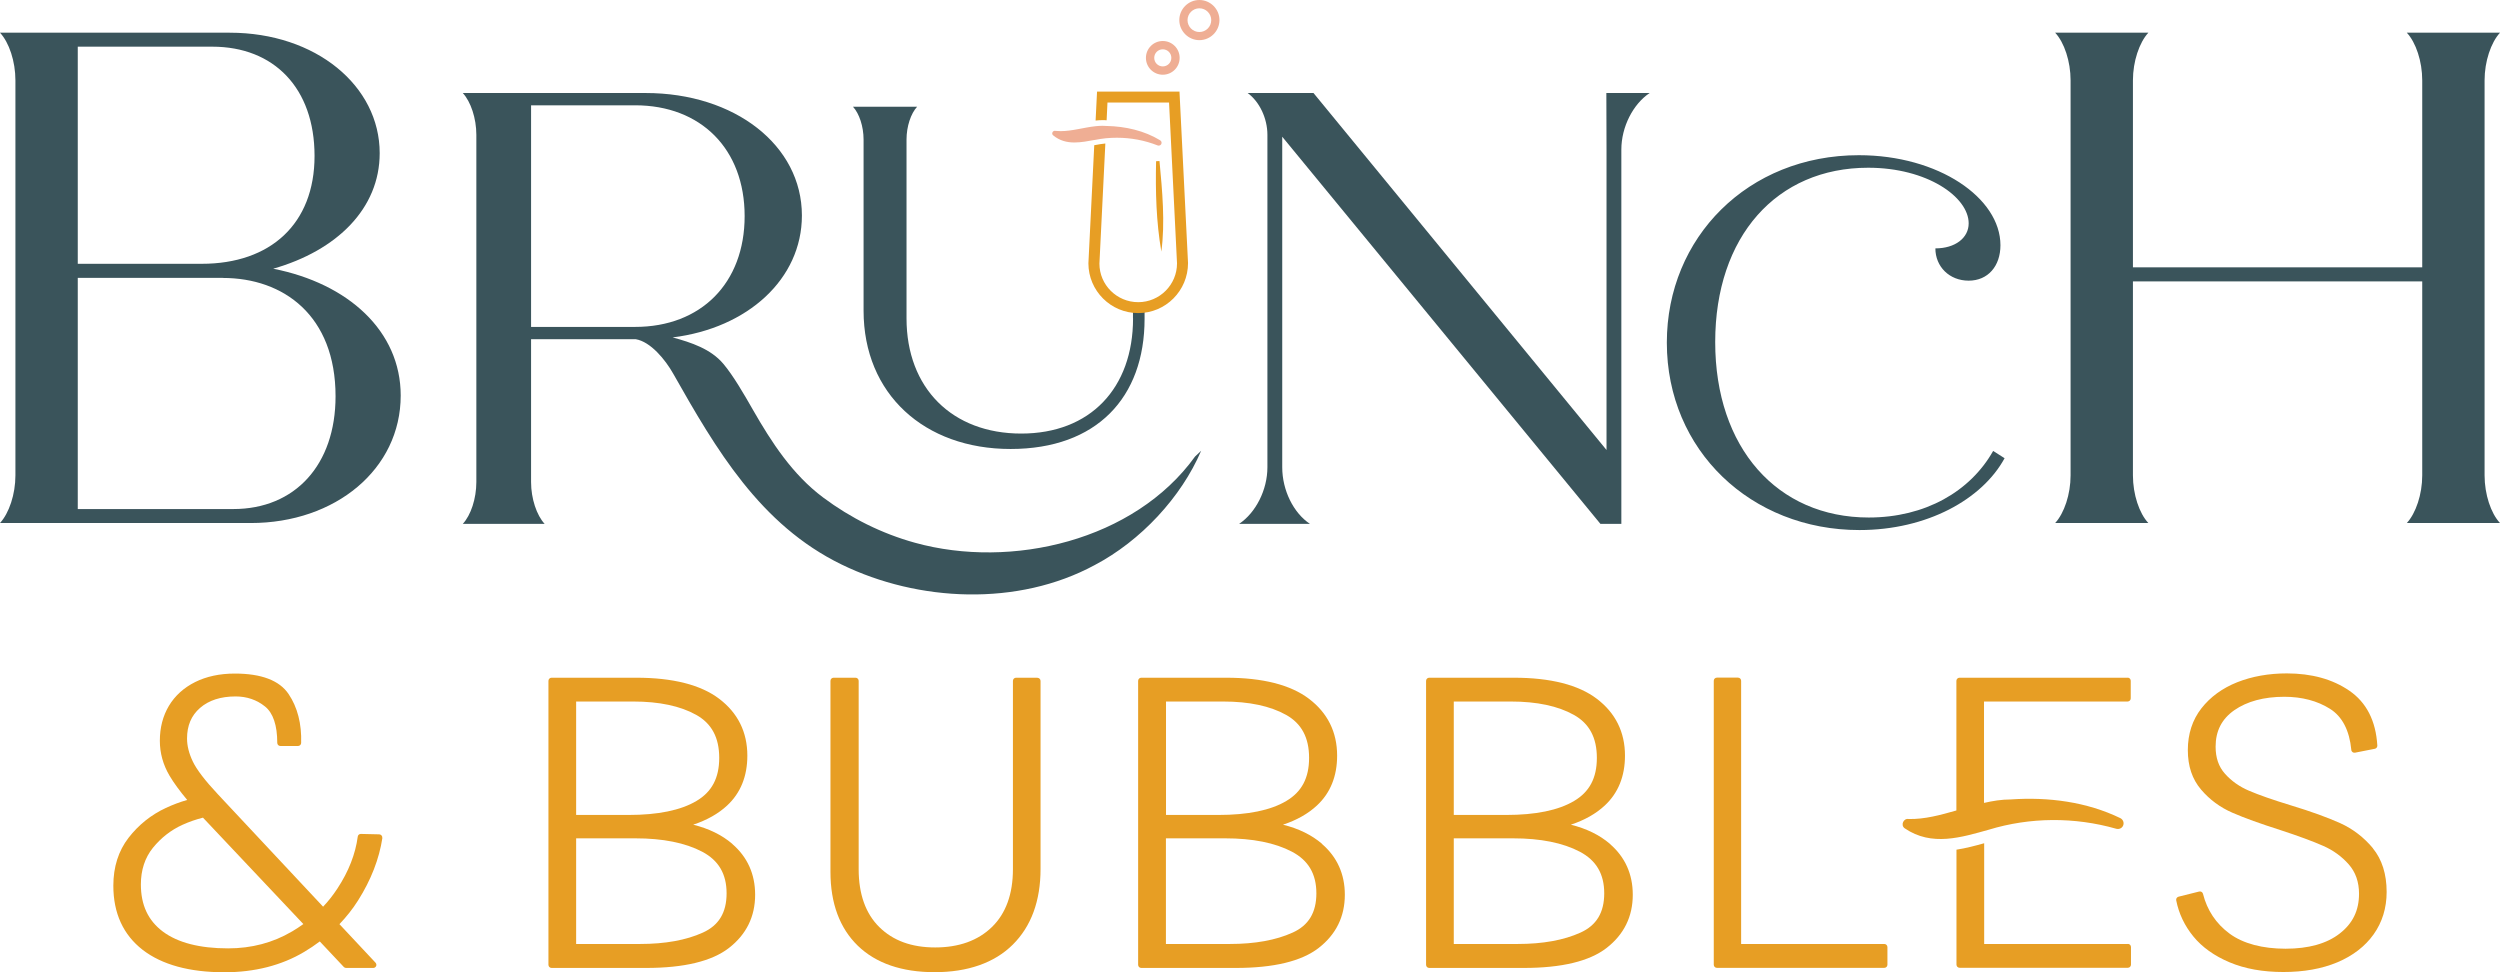 <?xml version="1.0" encoding="UTF-8"?><svg id="Layer_1" xmlns="http://www.w3.org/2000/svg" viewBox="0 0 295.11 114.75"><defs><style>.cls-1{fill:#3a545b;}.cls-2{fill:#e79e24;}.cls-3{fill:#efae94;}</style></defs><path class="cls-2" d="m45.12,98.91c.02-.1-.01-.21-.08-.29-.07-.08-.17-.13-.27-.13l-2.18-.05h0c-.18,0-.34.13-.36.32-.27,2.04-1.07,4.11-2.41,6.14-.5.76-1.05,1.47-1.68,2.13l-12.4-13.25c-1.53-1.63-2.53-2.94-2.98-3.89-.45-.94-.68-1.85-.68-2.71,0-1.53.5-2.71,1.53-3.61,1.03-.9,2.44-1.36,4.2-1.36,1.33,0,2.5.4,3.48,1.19.95.77,1.44,2.21,1.44,4.29,0,.2.16.37.37.37h2.08c.2,0,.36-.16.37-.35.07-2.27-.43-4.22-1.48-5.78-1.08-1.61-3.22-2.42-6.35-2.42-1.78,0-3.35.34-4.68,1-1.34.67-2.38,1.61-3.1,2.81-.71,1.19-1.07,2.57-1.07,4.12,0,1.45.38,2.83,1.14,4.12.49.83,1.19,1.79,2.09,2.87-.85.24-1.7.56-2.54.95-1.73.81-3.2,1.99-4.38,3.51-1.2,1.55-1.8,3.45-1.8,5.66,0,3.25,1.17,5.8,3.47,7.58,2.27,1.75,5.52,2.64,9.64,2.64,3.57,0,6.75-.81,9.43-2.41.64-.38,1.25-.79,1.83-1.23l2.84,3.02c.07.07.17.11.27.11h3.2c.15,0,.28-.09.34-.22.06-.13.03-.29-.07-.4l-4.26-4.55c.83-.87,1.57-1.8,2.2-2.8,1.53-2.42,2.49-4.9,2.87-7.38Zm-10.68,11.06c-2.22,1.31-4.74,1.98-7.51,1.98-3.36,0-5.94-.67-7.7-1.98-1.75-1.31-2.6-3.14-2.6-5.57,0-1.7.48-3.15,1.42-4.32.96-1.18,2.13-2.1,3.5-2.72.8-.36,1.61-.64,2.41-.84l11.85,12.56c-.44.32-.89.61-1.36.89Z"/><path class="cls-2" d="m86.44,99.61c-1.21-1.04-2.76-1.8-4.61-2.26,1.62-.54,2.97-1.3,4.01-2.27,1.58-1.47,2.38-3.45,2.38-5.88,0-2.78-1.12-5.04-3.32-6.71-2.17-1.65-5.47-2.49-9.79-2.49h-10c-.2,0-.37.16-.37.37v33.52c0,.2.16.37.37.37h11.17c4.46,0,7.75-.79,9.77-2.36,2.05-1.59,3.09-3.7,3.09-6.28,0-2.44-.91-4.45-2.69-5.99Zm-18.43-16.8h6.74c3.07,0,5.57.53,7.44,1.58,1.82,1.02,2.71,2.68,2.71,5.07s-.88,4.02-2.69,5.09c-1.85,1.1-4.54,1.65-8.01,1.65h-6.19v-13.39Zm14.95,27.28c-1.96.89-4.44,1.34-7.39,1.34h-7.56v-12.47h7c3.24,0,5.89.53,7.88,1.58,1.94,1.02,2.88,2.63,2.88,4.91s-.92,3.79-2.81,4.64Z"/><path class="cls-2" d="m122.48,80h-2.54c-.2,0-.37.16-.37.37v22.24c0,2.93-.84,5.23-2.48,6.82-1.64,1.6-3.9,2.41-6.7,2.41s-4.98-.81-6.6-2.41c-1.61-1.59-2.43-3.89-2.43-6.82v-22.24c0-.2-.16-.37-.37-.37h-2.59c-.2,0-.37.16-.37.37v22.55c0,3.71,1.09,6.64,3.23,8.72,2.14,2.07,5.19,3.12,9.07,3.12s7.05-1.09,9.22-3.25c2.18-2.16,3.28-5.17,3.28-8.94v-22.19c0-.2-.16-.37-.37-.37Z"/><path class="cls-2" d="m156.06,99.61c-1.21-1.04-2.75-1.8-4.61-2.26,1.63-.54,2.97-1.3,4.01-2.27,1.58-1.47,2.38-3.45,2.38-5.88,0-2.78-1.12-5.04-3.32-6.71-2.17-1.65-5.47-2.49-9.79-2.49h-10.01c-.2,0-.37.16-.37.37v33.52c0,.2.16.37.37.37h11.17c4.46,0,7.75-.79,9.77-2.36,2.05-1.59,3.09-3.7,3.09-6.28,0-2.44-.91-4.45-2.69-5.99Zm-18.43-16.8h6.75c3.07,0,5.57.53,7.44,1.58,1.82,1.02,2.71,2.68,2.71,5.07s-.88,4.02-2.69,5.09h0c-1.84,1.1-4.54,1.65-8.01,1.65h-6.19v-13.39Zm14.95,27.28c-1.96.89-4.44,1.34-7.39,1.34h-7.56v-12.47h7c3.24,0,5.89.53,7.88,1.58,1.94,1.02,2.88,2.63,2.88,4.91s-.92,3.79-2.81,4.64Z"/><path class="cls-2" d="m190.04,99.61c-1.21-1.04-2.76-1.8-4.61-2.26,1.63-.54,2.97-1.3,4.01-2.27,1.58-1.47,2.38-3.45,2.38-5.88,0-2.78-1.12-5.04-3.32-6.71-2.17-1.65-5.47-2.49-9.79-2.49h-10c-.2,0-.37.16-.37.37v33.52c0,.2.16.37.37.37h11.17c4.46,0,7.75-.79,9.77-2.36,2.05-1.59,3.09-3.7,3.09-6.28,0-2.44-.91-4.45-2.69-5.99Zm-18.43-16.8h6.74c3.07,0,5.57.53,7.44,1.58,1.82,1.02,2.71,2.68,2.71,5.07s-.88,4.02-2.69,5.09c-1.85,1.1-4.54,1.65-8.01,1.65h-6.19v-13.39Zm14.95,27.28c-1.96.89-4.44,1.34-7.39,1.34h-7.56v-12.47h7c3.24,0,5.89.53,7.88,1.58,1.94,1.02,2.88,2.63,2.88,4.91s-.92,3.79-2.81,4.64Z"/><path class="cls-2" d="m222.43,111.43h-16.9v-31.07c0-.2-.16-.37-.37-.37h-2.49c-.2,0-.37.16-.37.37v33.52c0,.2.16.37.37.37h19.76c.2,0,.37-.16.37-.37v-2.08c0-.2-.16-.37-.37-.37Z"/><path class="cls-2" d="m280.12,100.14c-1.07-1.29-2.37-2.29-3.87-2.97-1.46-.66-3.44-1.38-5.88-2.12-2.06-.63-3.7-1.2-4.89-1.71-1.13-.48-2.09-1.16-2.84-2.01-.74-.83-1.1-1.88-1.1-3.19,0-1.85.72-3.26,2.2-4.3,1.51-1.05,3.5-1.59,5.91-1.59,2.08,0,3.9.48,5.39,1.42,1.45.91,2.3,2.55,2.52,4.85,0,.1.06.2.14.26.08.06.19.09.29.07l2.34-.46c.18-.03.31-.2.3-.38-.17-2.92-1.29-5.1-3.31-6.48-1.98-1.36-4.46-2.04-7.37-2.04-2.13,0-4.1.35-5.85,1.04-1.76.7-3.19,1.74-4.24,3.09-1.06,1.36-1.6,3.02-1.6,4.92s.52,3.44,1.56,4.66c1.01,1.19,2.26,2.11,3.71,2.74,1.42.62,3.32,1.3,5.64,2.04,2.14.7,3.85,1.33,5.07,1.87,1.19.52,2.2,1.26,3.02,2.19.8.91,1.21,2.07,1.21,3.46,0,1.97-.74,3.5-2.27,4.69-1.53,1.2-3.69,1.8-6.4,1.8s-5.01-.6-6.61-1.78c-1.6-1.18-2.65-2.76-3.14-4.7-.02-.09-.08-.17-.17-.23-.09-.05-.18-.06-.28-.04l-2.44.61c-.19.05-.31.24-.27.43.31,1.58,1,3.01,2.03,4.27,1.03,1.26,2.47,2.29,4.28,3.05,1.8.76,3.93,1.14,6.34,1.14s4.54-.38,6.36-1.14c1.83-.77,3.28-1.88,4.29-3.3,1.02-1.43,1.54-3.12,1.54-5.01,0-2.11-.55-3.84-1.63-5.16Z"/><path class="cls-2" d="m251.17,111.43h-16.95v-11.89c-1.07.3-2.16.59-3.27.76v13.57c0,.2.16.37.37.37h19.86c.2,0,.37-.16.37-.37v-2.08c0-.2-.16-.37-.37-.37Z"/><path class="cls-2" d="m251.17,80h-19.86c-.2,0-.37.16-.37.37v15.3c-1.88.54-3.75,1.05-5.63,1.01-.61-.12-.99.72-.48,1.09,3.2,2.2,6.74,1.06,9.94.17,4.87-1.48,10.09-1.52,15.04-.11.31.09.66-.05.8-.35.16-.33.02-.73-.31-.9-3.98-1.93-8.51-2.52-12.95-2.21-1.06,0-2.11.17-3.15.41v-11.97h16.95c.2,0,.37-.16.37-.37v-2.08c0-.2-.16-.37-.37-.37Z"/><path class="cls-1" d="m149.61,55.15V15.92c0-1.96-.94-3.92-2.33-4.94h7.77l34.59,42.14V17.66c0-2.69-.02-6.68-.02-6.68h5.11c-1.96,1.31-3.34,4-3.34,6.68v44.18h-2.47l-37.56-45.7v39.02c0,2.69,1.31,5.38,3.27,6.68h-8.36c1.96-1.31,3.34-4,3.34-6.68Z"/><path class="cls-1" d="m1.82,56.11V9.48c0-2.23-.74-4.46-1.82-5.62h27.12c10.17,0,17.7,6.28,17.7,14.22,0,6.53-5.04,11.49-12.57,13.64,8.85,1.74,15.05,7.36,15.05,14.97,0,8.68-7.69,15.05-17.7,15.05H0c1.07-1.16,1.82-3.39,1.82-5.62ZM9.18,5.51v25.63h14.64c8.1,0,13.31-4.71,13.31-12.73s-4.8-12.9-12.07-12.9h-15.88Zm17.12,27.29H9.18v27.29h18.36c7.28,0,12.07-5.21,12.07-13.31,0-9.51-6.12-13.97-13.31-13.97Z"/><path class="cls-1" d="m196.76,40.44c0-12.41,9.58-22.12,22.67-22.12,9.4,0,16.71,5.04,16.71,10.63,0,2.46-1.47,4.18-3.75,4.18s-3.93-1.66-3.93-3.81c2.33,0,3.93-1.23,3.93-2.95,0-3.13-4.92-6.57-11.86-6.57-10.81,0-18.06,8.11-18.06,20.58s7.31,20.71,18.13,20.71c6.64,0,11.98-3.07,14.68-7.86l1.35.86c-2.64,4.85-9.15,8.48-17.14,8.48-12.78,0-22.73-9.4-22.73-22.12Z"/><path class="cls-1" d="m244.42,56.11V9.48c0-2.23-.74-4.46-1.82-5.62h11c-1.07,1.16-1.82,3.39-1.82,5.62v22.08h34.15V9.48c0-2.23-.74-4.46-1.82-5.62h11c-1.07,1.16-1.82,3.39-1.82,5.62v46.64c0,2.23.74,4.47,1.82,5.62h-11c1.07-1.16,1.82-3.39,1.82-5.62v-22.9h-34.15v22.9c0,2.23.74,4.47,1.82,5.62h-11c1.07-1.16,1.82-3.39,1.82-5.62Z"/><path class="cls-1" d="m133.75,37.58c0,8.25-5.06,13.6-13.2,13.6s-13.54-5.35-13.54-13.6v-21.11c0-1.54.51-3.07,1.25-3.87h-7.57c.74.8,1.25,2.33,1.25,3.87v20.2c0,9.84,7.17,16.33,17.35,16.33s15.82-6.09,15.82-15.36v-1.57h-1.37v1.51Z"/><path class="cls-1" d="m141.07,53.89c-7.16,9.94-21.68,13.33-33.06,10.18-3.91-1.08-7.6-2.92-10.85-5.35-3.61-2.7-6.08-6.5-8.29-10.36-1.05-1.84-2.31-4.02-3.49-5.42-1.48-1.75-3.77-2.51-5.98-3.11,8.86-1.09,15.26-6.9,15.26-14.39,0-8.28-7.92-14.46-18.45-14.46h-21.58c.94,1.02,1.6,2.98,1.6,4.94v40.98c0,1.96-.65,3.92-1.6,4.94h9.66c-.94-1.02-1.6-2.98-1.6-4.94v-16.86h12.35c1.75.29,3.49,2.4,4.43,4.07,5.06,8.94,10.26,17.84,19.86,22.52,9.1,4.44,20.83,4.97,29.88.08,5.45-2.86,10.24-8.02,12.58-13.5,0,0-.72.68-.72.68Zm-66.1-15.3h-12.28V12.43h12.28c7.77,0,12.93,5.16,12.93,13.08s-5.16,13.08-12.93,13.08Z"/><path class="cls-2" d="m139.25,10.81h-9.75l-.17,3.42c.27-.03.54-.05.81-.05.18,0,.35,0,.49.02l.1-2.1h7.27l.94,18.99c0,2.52-2.05,4.58-4.58,4.58s-4.58-2.05-4.58-4.55l.7-14.18c-.39.04-.79.1-1.18.18l-.13.02-.69,13.94c0,3.24,2.64,5.88,5.88,5.88s5.88-2.64,5.88-5.91l-1.01-20.26Z"/><path class="cls-3" d="m136.95,16.56c-1.88-1.14-4.09-1.64-6.3-1.69-.01,0-.03,0-.04,0-.15-.01-.31-.02-.46-.02-.28,0-.56.02-.84.05-1.38.15-2.76.58-4.1.58-.21,0-.41-.01-.62-.03-.03,0-.06-.01-.08-.01-.25,0-.42.34-.2.53.78.65,1.64.85,2.52.85.8,0,1.61-.16,2.39-.3,0,0,.01,0,.02,0,.44-.09.87-.15,1.31-.2.43-.04.86-.06,1.3-.06,1.63,0,3.26.3,4.81.91.04.02.08.02.12.02.11,0,.23-.06.29-.16.1-.16.05-.36-.11-.46Z"/><path class="cls-2" d="m136.87,19.01c.33,3.52.68,7.25.22,10.69-.61-3.53-.7-7.1-.62-10.67,0,0,.4-.02.4-.02h0Z"/><path class="cls-3" d="m141.58.98c.77,0,1.4.63,1.4,1.4s-.63,1.4-1.4,1.4-1.4-.63-1.4-1.4.63-1.4,1.4-1.4m0-.98c-1.31,0-2.37,1.07-2.37,2.37s1.07,2.37,2.37,2.37,2.37-1.07,2.37-2.37-1.07-2.37-2.37-2.37h0Z"/><path class="cls-3" d="m137.26,5.82c.56,0,1.01.45,1.01,1.01s-.45,1.01-1.01,1.01-1.01-.45-1.01-1.01.45-1.01,1.01-1.01m0-.98c-1.1,0-1.99.89-1.99,1.99s.89,1.99,1.99,1.99,1.99-.89,1.99-1.99-.89-1.99-1.99-1.99h0Z"/></svg>